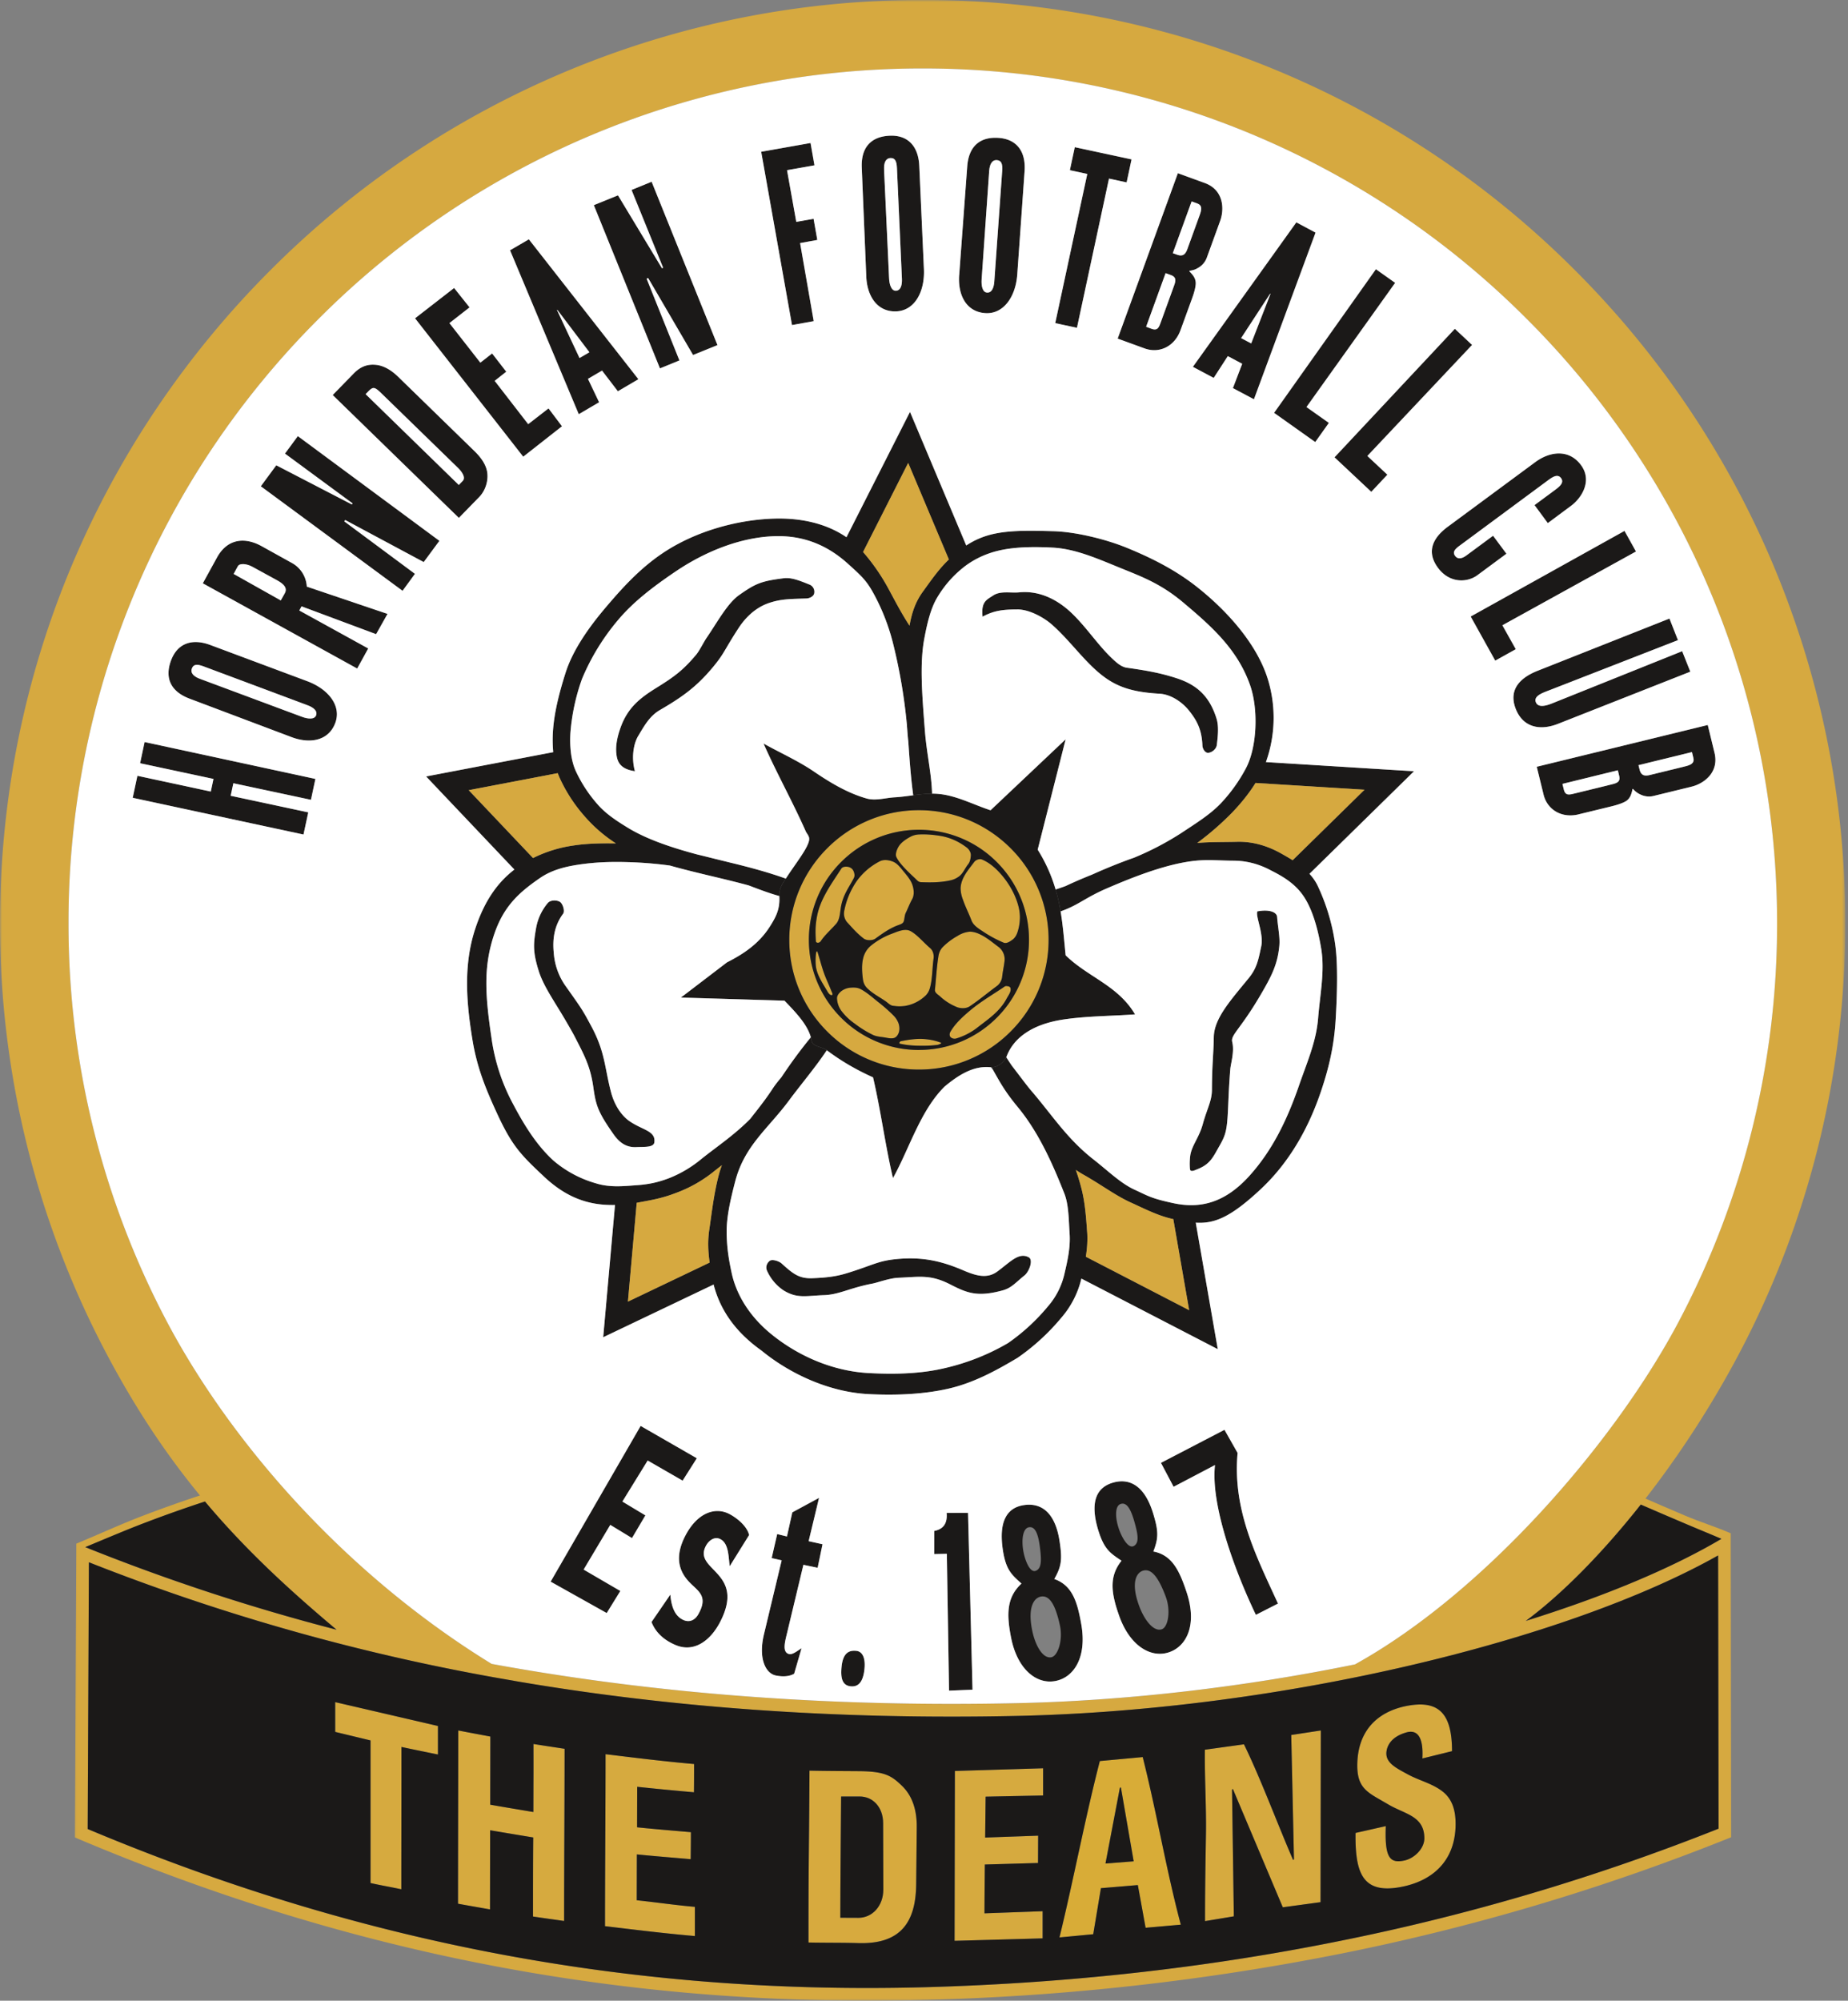 <svg xmlns="http://www.w3.org/2000/svg" width="462" height="500" fill="none"><rect width="100%" height="100%" fill="#808080" stroke="none"/><path fill="#1B1918" fill-rule="evenodd" d="M389.5 180.9c-4.47 1.76-8.72.94-10.56-3.72-1.86-4.72.94-7.75 5.47-9.54l32.95-13.05 2.12 5.4-32.22 12.55c-1.4.55-3.94 1.35-3.3 2.95.6 1.56 2.83.8 4.17.26l32.41-13 2.04 5.12-33.07 13.03ZM373.27 133.9l3.34 4.49-7.27 5.37c-2.52 1.86-6.94 2.08-9.84-1.82-2.93-3.94-1.45-7.43 2.48-10.32l21.82-16.11c3.71-2.75 8.48-3.3 11.45.74 2.96 4.02-.02 8.34-2.42 10.12l-5.88 4.37-3.32-4.5 5.27-3.9c1.48-1.1 2.04-1.93 1.34-2.86-.79-1.04-1.97-.37-3.18.53l-22.11 16.33c-1.21.9-1.9 1.62-1.17 2.61.63.84 1.65.74 2.83-.13l6.66-4.92ZM328.8 110.5l-10.28-7.3 25.45-35.91 4.82 3.41-22.17 31.04 5.6 3.96-3.41 4.8ZM299.87 53.92c.5-1.36.83-2.57-.55-3.07l-1.4-.51-4.71 12.93 1.12.4c1.43.52 2.07-.2 2.49-1.36l3.05-8.39ZM293.3 72c.5-1.4 1.08-2.63-.53-3.22l-1.38-.5-4.86 13.4 1.35.5c1.63.59 1.9-.5 2.4-1.89l3.02-8.29Zm4.03-4.18c.96.96 1.46 1.67 1.58 2.66.13 1.07-.51 3.05-.9 4.12l-2.9 7.96c-1.49 4.08-5.3 5.87-8.97 4.54l-6.73-2.46 15.05-41.33 6.72 2.44c4.68 1.7 4.97 6.4 3.85 9.49l-3.31 9.11a4.86 4.86 0 0 1-2.09 2.55c-.73.44-1.06.6-2.26.8l-.04.12ZM263.8 80.76l8.02-37.28-4.35-.94 1.22-5.75 14.2 3.06-1.24 5.74-4.4-.95-8.01 37.29-5.44-1.17ZM198 81.24l-7.71-43.32 12.34-2.19.98 5.58-6.86 1.22 2.31 12.91 4.33-.76.93 5.28-4.3.79 3.4 19.5-5.42.99ZM144.88 89.47l2.47-1.44-8.01-10.6-.09.05 5.63 11.99Zm9.58 8.31-3.95-5.16-3.52 2.06 2.78 5.85-5.08 2.98-17.18-40.97 4.7-2.74 27.39 34.97-5.14 3.01ZM130.8 114.14l-27.04-34.6 9.77-7.58 3.86 4.85-5.03 3.93 7.72 9.89 2.94-2.3 3.54 4.56-2.89 2.28 8.37 10.83 5.09-3.94 3.36 4.47-9.69 7.6ZM95.38 98.33c-1.57-1.53-2.02-1.8-3.16-.66l-.81.83 23.29 22.7 1-1.02c.84-.87-.34-2.41-1.12-3.16l-19.2-18.69Zm19.34 31.11L83.18 98.72l5.25-5.38c1.9-1.94 3.7-2.33 5.5-2.17 1.8.17 3.7 1.14 5.6 2.98l19.08 18.57c1.9 1.85 2.98 3.63 3.22 5.44a7.65 7.65 0 0 1-2.03 6.07l-5.08 5.21ZM87.97 126.06l.17-.27-16.9-12.44 3.21-4.37 35.4 26.18-3.92 5.3-19.63-10.5-.24.33 17.68 13.11-3.1 4.25-35.44-26.13 3.86-5.24 18.91 9.78ZM63.03 141.6c-1.32-.7-3.11-.92-3.57-.09l-1.05 1.92 11.78 6.62 1-1.77c.92-1.65-.91-2.71-2.23-3.43l-5.93-3.24Zm31 16.88-18.65-6.95-.55 1.03 17.23 9.5-2.77 5.01-38.59-21.3 3.54-6.45c2.56-4.66 6.88-5.22 11.2-2.82l7.59 4.22a7.19 7.19 0 0 1 3.67 5.88l20.17 6.82-2.84 5.06ZM50.93 166.54c-1.72-.64-2.57-.52-2.96.51-.45 1.2.58 2.06 2 2.59l25.5 9.49c1.41.53 3.16.76 3.56-.38.4-1.14-.78-2-2.15-2.5l-25.95-9.7Zm-3.58 8.06c-4.57-1.73-6.27-5.04-4.6-9.54 1.6-4.3 5.26-5.57 9.83-3.87l24.22 9.05c5.35 2 8.6 6.2 7.02 10.44-1.69 4.5-6.38 5.26-10.94 3.54l-25.53-9.62ZM77.73 199.88l-19.4-4.14-.67 3.14 19.4 4.14-1.18 5.54-42.7-9.18 1.17-5.5 18.35 3.94.67-3.15-18.35-3.92 1.13-5.3 42.7 9.21-1.12 5.22ZM319.5 400.75c-5.42-11.8-11.4-23.38-10.1-37.64l-3.28-5.78-15.89 8.25 3.17 5.99 10.35-5.44c-1.1 9.83 4.76 26.05 10.22 37.44l5.54-2.82ZM255.83 387.63c-.5-2.9-.1-5.68 1.36-5.94 1.53-.3 2.35 1.45 2.8 5.08.38 3.03.46 5.22-1.06 5.79-1.53.57-2.74-2.85-3.1-4.94Zm9.16 18.63c.77 3.6-.5 7.57-2.15 7.9-2.17.42-4.01-3-4.75-6.5-1.32-6.2.53-8.43 2.21-8.67 2-.29 3.5 1.76 4.69 7.27Zm-12.2 3.1c1.5 7.54 6.06 11.53 10.82 10.78 4.62-.72 8.22-5.65 6.7-14.27-.98-5.48-2.2-9.66-6.74-11.25 1.75-3.12 2.05-4.76 1.3-9.57-1.14-7.29-4.75-9.65-9.19-8.86-3.77.68-6.12 3.8-4.94 11.33.77 4.94 2.25 6.07 4.62 8.23-3.68 3.43-3.79 7.55-2.58 13.61ZM237.26 422.51l5.87-.24-1.13-44.2-5.34.02c.24 2.83-1 4.1-3.1 4.5l-.01 5.8 3.16-.07.55 34.2ZM210.4 416.48c-.32 3.03.25 4.71 2.21 4.94 1.78.2 3.04-.79 3.45-3.9.43-3.16-.45-4.77-1.93-4.94-1.78-.21-3.37.38-3.73 3.9ZM192.91 389.39l2.5.56-4.43 18.5c-1.45 6.08.44 9.79 3 10.28 1.96.39 3.46.18 4.55-.44l1.86-6.38c-1.06.64-2.28 1.7-3.18 1.44-1.77-.5-.93-3.2-.36-5.58l4-16.7 3.56.73 1.22-5.88-3.47-.76 2.6-10.82-6.68 3.61-1.35 6.03-2.44-.6-1.38 6ZM174.54 403.49c-.74 1.3-2.28 2.36-4.33 1-1.67-1.1-2.39-3.25-2.63-5.98l-4.7 6.85c1.3 3.35 4.15 4.97 6.08 5.77 4.68 1.94 8.7-1.25 11.02-5.68 6.69-12.8-6.96-12.9-3.45-19.22.73-1.3 2.13-2.3 3.53-1.6 2.21 1.1 2.03 4.62 2.38 6.77l4.84-7.78c-.56-2.33-3.17-4.33-4.94-5.26-3.51-1.83-7.96-.37-10.96 5.34-3.25 6.19-1.03 9.8 1.43 12.17 2.05 1.99 4.2 3.3 1.73 7.62ZM137.66 395.27l14.02 7.85 3.4-5.52-9.17-5.34 6.66-11.17 5.42 3.3 3.35-5.68-5.74-3.45 6.32-10.26 8.73 5.03 3.55-5.6-14.05-8.08-22.5 38.92Z" clip-rule="evenodd"/><path fill="#D6AA3F" fill-rule="evenodd" d="M349.93 471.63c-9.3 1.64-11.17-3.56-11.05-13.56l7.57-1.72c-.31 8.04 1.04 9.36 4.65 8.6 2.43-.52 5.01-2.95 4.99-5.58-.05-5.62-4.86-5.95-9.1-8.47-4.81-2.86-7.75-3.7-7.67-9.92.12-8.93 5.58-13.47 12.76-14.73 7.75-1.36 10.92 2.14 10.93 11.38l-7.42 1.83c.31-5.44-1.32-7.27-3.97-6.52-3.9 1.09-4.9 3.43-5.02 4.98-.2 2.64 2.42 3.92 5.39 5.53 2.9 1.57 6.19 2.27 8.75 4.33 2.37 1.9 3.22 4.77 3.16 8.37-.15 9.1-5.97 14.07-13.97 15.48ZM322.8 433.59l7.4-1.13-.06 42.9-9.45 1.3-12.48-29.6c-.09.07-.15.14-.2.21l.45 31.64-7.2 1.19c-.02-7.12.1-14.65.22-21.77.11-7.12-.35-13.93-.27-21.06l9.77-1.36c4.17 8.52 8.54 20.32 12.31 28.93l.2-.21-.68-31.04Z" clip-rule="evenodd"/><path fill="#D8AC37" fill-rule="evenodd" d="m276.37 465.7 7.05-.54-3.19-18.44-.25.03-3.61 18.96Zm10.03 16.07-1.94-10.68-9.23.78-1.93 11.51-8.43.8c3.53-14.47 6.4-29.82 10.08-44.08l10.72-1c3.5 13.8 5.87 28.14 9.53 41.9l-8.8.77Z" clip-rule="evenodd"/><path fill="#D6AA3F" fill-rule="evenodd" d="m246.12 478.15 14.54-.52v6.79l-22.02.61.08-42.45 22.05-.67v6.8l-14.36.29c-.03 2.96-.1 7.25-.12 10.22l13.25-.47-.04 6.83-13.3.38c-.02 3.17-.08 9.03-.08 12.2Z" clip-rule="evenodd"/><path fill="#D7AA3E" fill-rule="evenodd" d="M210.09 479.26c1.1 0 3.42.03 4.55.02 3.38 0 6.2-2.9 6.18-7.08l-.03-16.57c-.01-3.97-2.54-6.7-5.93-6.67h-4.58c-.05 8.79-.2 21.5-.2 30.3Zm-7.97 6.19c0-7.14.01-14.3.08-21.46.07-7.17.14-14.32.17-21.49 4.14.08 8.3.1 12.44.13 6.44.05 8.1 1.18 10.66 3.64 2.52 2.42 3.76 5.9 3.72 10.4l-.14 14.18c-.1 9.06-3.48 15.07-14.44 14.75-4.15-.12-8.32-.06-12.5-.15Z" clip-rule="evenodd"/><path fill="#D6AA3F" fill-rule="evenodd" d="M159.18 474.9c4.91.5 9.6 1.2 14.54 1.64v7.29c-7.98-.7-14.52-1.52-22.48-2.46 0-14.33.14-28.66.14-42.99 7.76.95 14.32 1.77 22.13 2.46 0 2.77 0 4.3-.03 7.06a785.2 785.2 0 0 1-14.18-1.36l-.03 10.12c4.28.45 9.14.84 13.46 1.22 0 2.65-.03 4.1-.06 6.75-4.29-.38-9.17-.76-13.46-1.2l-.03 11.46ZM133.36 435.84c3.07.49 4.68.72 7.78 1.2 0 14.34-.11 28.69-.11 43.03-3.1-.44-4.71-.66-7.78-1.12 0-5.84 0-13.9.05-19.75-3.1-.51-7.67-1.27-10.77-1.8l-.03 19.78c-3.1-.55-4.92-.86-8-1.42 0-14.44.06-28.87.06-43.3 3.07.6 4.92.94 8.02 1.51l-.02 17.04c3.1.54 7.67 1.3 10.77 1.83 0-2.87.01-5.5.03-8.38v-8.62ZM109.49 431.34v7.13c-2.97-.61-6.17-1.25-9.13-1.88 0 12.02-.03 23.54-.03 35.56-3.16-.67-4.58-.87-7.7-1.56v-35.64l-8.83-2.13v-7.44l25.69 5.96Z" clip-rule="evenodd"/><path fill="#1B1918" fill-rule="evenodd" d="M279.67 381.94c-.92-2.8-.93-5.6.48-6.08 1.46-.5 2.53 1.1 3.5 4.62.83 2.95 1.22 5.1-.2 5.88-1.43.8-3.13-2.41-3.78-4.42Zm11.77 17.1c1.29 3.45.61 7.56-.97 8.12-2.09.74-4.41-2.39-5.65-5.73-2.21-5.94-.7-8.42.93-8.9 1.94-.58 3.72 1.23 5.69 6.5Zm-11.62 4.85c2.58 7.23 7.68 10.51 12.27 9.08 4.48-1.39 7.32-6.79 4.55-15.1-1.76-5.27-3.57-9.23-8.3-10.14 1.28-3.34 1.34-5-.1-9.66-2.2-7.04-6.12-8.85-10.38-7.42-3.64 1.22-5.52 4.65-3.25 11.93 1.48 4.77 3.12 5.68 5.77 7.47-3.14 3.92-2.64 8.01-.56 13.84ZM165.49 67.04l.28-.14-7.89-19.44 5.02-2.05 16.47 40.83-6.12 2.47-11.22-19.22-.38.15 8.2 20.43-4.87 2-16.53-40.81 6.05-2.45 10.99 18.23ZM224.24 42.02c-.08-1.83-.52-2.57-1.62-2.52-1.28.05-1.67 1.33-1.6 2.84l1.25 27.19c.07 1.5.54 3.2 1.74 3.13 1.22-.08 1.53-1.5 1.47-2.97l-1.24-27.67Zm-8.8-.14c-.2-4.89 2.17-7.74 6.97-7.96 4.59-.22 7.19 2.65 7.4 7.52l1.16 25.83c.25 5.7-2.34 10.33-6.85 10.54-4.82.22-7.35-3.8-7.55-8.68l-1.14-27.25ZM250.54 42.72c.13-1.83-.22-2.61-1.32-2.7-1.28-.09-1.81 1.14-1.92 2.65l-1.9 27.15c-.1 1.5.17 3.24 1.37 3.3 1.22.07 1.7-1.3 1.8-2.77l1.97-27.63Zm-8.73-1.16c.36-4.87 3.05-7.44 7.85-7.1 4.57.32 6.83 3.46 6.48 8.33l-1.83 25.78c-.4 5.7-3.52 10-8.03 9.69-4.8-.34-6.85-4.63-6.49-9.5l2.02-27.2ZM310.28 84.49l2.51 1.34 4.82-12.38-.08-.04-7.25 11.08Zm-2.06 12.52 2.33-6.08-3.6-1.92-3.53 5.45-5.2-2.77 25.86-36.12 4.8 2.57-15.4 41.66-5.26-2.8ZM342.82 122.92l-9.2-8.63 30.1-32.12 4.3 4.03-26.18 27.75 5 4.68-4.02 4.29ZM373.8 165.11l-6.14-11.02 38.46-21.41 2.88 5.16-33.4 18.44 3.34 5.97-5.14 2.86ZM421.09 191.57c1.41-.34 2.6-.73 2.25-2.16l-.35-1.45-13.37 3.27.29 1.15c.37 1.48 1.32 1.6 2.51 1.32l8.67-2.13Zm-18.67 4.58c1.46-.35 2.8-.56 2.38-2.23l-.34-1.42-13.85 3.4.34 1.4c.41 1.68 1.47 1.3 2.9.95l8.57-2.1Zm5.71 1.03c-.26 1.33-.57 2.15-1.32 2.8-.82.7-2.83 1.27-3.93 1.53l-8.23 2.01c-4.22 1.03-7.83-1.15-8.76-4.94l-1.7-6.95 42.75-10.44 1.69 6.95c1.18 4.83-2.56 7.68-5.75 8.46l-9.42 2.3a4.85 4.85 0 0 1-3.28-.31 5.3 5.3 0 0 1-1.93-1.43l-.12.03Z" clip-rule="evenodd"/><path fill="#D6A940" fill-rule="evenodd" d="M210.31 217.1c.34-.51 1.08-.56 1.7-.46.56.1 1.09.47 1.34.98.26.53.39 1.23.13 1.75-1.1 2.25-2.79 4.22-3.3 7.58-.2 1.35-.26 2.92-1.17 3.94-1.41 1.61-2.79 2.76-3.81 4.3-.4.6-1.2.5-1.23.04-.17-2.67-.12-4.12.27-6.2.82-4.42 3.66-8.19 6.07-11.93ZM219.98 215.23c.99-.5 2.3-.3 3.33.14 1.08.45 1.82 1.48 2.56 2.39.88 1.07 1.85 2.17 2.26 3.5.35 1.1.46 2.45-.1 3.46-.7 1.28-1.08 2.37-1.58 3.37-.33.66-.3 1.48-.52 2.16-.18.57-.86.77-1.42.97-2.06.75-3.85 2.03-5.7 3.37-.7.5-2.2.49-2.88-.03-1.78-1.36-2.87-2.7-4.1-4.02a3.38 3.38 0 0 1-.79-2.84 19.67 19.67 0 0 1 3.13-7.5 16.15 16.15 0 0 1 5.8-4.97ZM229.7 208.54c-.74.04-1.5.24-2.14.6-1.1.61-2.27 1.36-2.91 2.43-.45.74-.9 1.92-.57 2.6.77 1.67 3 3.76 4.74 5.4.47.44.77.87 1.4.9 2.52.1 5 .07 7.37-.46a5.45 5.45 0 0 0 2.1-.94c1.07-.75 1.5-2.03 2.4-3.16.44-.58.56-1.4.61-2.1.06-.75-.41-1.54-1.01-2a14.9 14.9 0 0 0-6.96-2.98 25.56 25.56 0 0 0-5.02-.29ZM243.54 215.43c.42-.55 1.34-.88 1.98-.62 1.69.71 3.16 1.95 4.4 3.3a21.14 21.14 0 0 1 3.72 5.64c.8 1.82 1.4 3.83 1.33 5.82-.05 1.23-.26 2.4-.65 3.53-.22.65-.6 1.3-1.17 1.72-.63.46-1.5 1.06-2.23.77a30.22 30.22 0 0 1-5.3-2.88c-1.08-.7-2.3-1.49-2.76-2.69-.6-1.6-1.53-3.43-2.13-5.2a8.1 8.1 0 0 1-.59-2.82c.1-2.6 1.93-4.6 3.4-6.57ZM239.37 233.9a6.76 6.76 0 0 1 3.04-1.06 6.3 6.3 0 0 1 3.01.87c1.46.76 2.73 1.83 4.05 2.82a3.88 3.88 0 0 1 1.65 3.77c-.15 1.22-.44 2.47-.59 3.82-.1.9-.6 1.77-1.32 2.3-2.33 1.71-4.48 3.53-6.77 5.06-.85.58-2.1.58-3.07.26A13.65 13.65 0 0 1 235 249c-.63-.56-1.36-.89-1.27-1.72.26-2.45.44-5.77.9-8.44.13-.78.48-1.56 1.03-2.13a16.42 16.42 0 0 1 3.7-2.8ZM227.62 232.69c1.63.86 3.25 2.84 4.9 4.24.75.64 1 1.7.87 2.62-.34 2.48-.29 5.19-.92 7.4-.24.8-.63 1.47-1.25 2.02a9.71 9.71 0 0 1-5.02 2.43c-1.51.2-2.3.04-2.95-.04-.68-.07-1.29-.75-1.86-1.13-1.6-1.1-3.26-1.93-4.64-3.3a3.58 3.58 0 0 1-1-2.04c-.24-1.79-.4-3.65.03-5.4a5.82 5.82 0 0 1 2.04-3.24 18.65 18.65 0 0 1 4.92-2.82c1.55-.56 3.43-1.51 4.88-.74ZM212.77 246.83c.8-.07 1.66-.02 2.36.35 1.56.82 2.88 2.01 4.24 3.11a40.82 40.82 0 0 1 4.02 3.53 5.36 5.36 0 0 1 1.26 2c.22.7.28 1.48.06 2.18-.17.57-.58 1.2-1.16 1.39-.86.27-1.8-.04-2.69-.16-.88-.13-1.81-.2-2.62-.59a26.22 26.22 0 0 1-4.56-2.82 14.38 14.38 0 0 1-3.3-3.13 5.64 5.64 0 0 1-1.14-3.27c.03-.76.69-1.43 1.3-1.88a4.35 4.35 0 0 1 2.23-.71ZM250.73 246.85c.27-.19.57-.47.9-.42.39.04.86.1.98.48.27.91-.53 1.85-.98 2.69-1.78 3.37-4.82 5.25-7.6 7.44a16.32 16.32 0 0 1-4.99 2.5c-.46.15-1.09 0-1.42-.36-.28-.3-.26-.87-.06-1.23 1.12-2.03 3.08-3.83 4.94-5.4 2.56-2.16 5.46-3.85 8.23-5.7ZM225.17 260.22c-.2.05-.46.54-.26.59 1.5.38 3.06.46 4.6.52 1.6.05 3.23.01 4.82-.2.35-.04 1.24-.42.9-.55a14.5 14.5 0 0 0-4.72-.94c-1.79-.06-3.59.22-5.34.58ZM204.18 237.75c.18-.05.3.5.39.77.48 1.57.88 3.15 1.44 4.7.53 1.48 1.23 2.9 1.8 4.36.13.35.53 1.04.16 1.1-.48.09-.88-.51-1.13-.94-1.08-1.83-2.34-3.65-2.79-5.72-.31-1.48-.11-4.22.13-4.28Z" clip-rule="evenodd"/><path fill="#D6A940" fill-rule="evenodd" d="M229.73 207.37c-7.6 0-14.48 3.08-19.46 8.06a27.43 27.43 0 0 0-8.05 19.45c0 7.6 3.07 14.48 8.05 19.46a27.43 27.43 0 0 0 19.46 8.06c7.6 0 14.48-3.08 19.46-8.06a27.42 27.42 0 0 0 8.06-19.46c0-7.6-3.08-14.47-8.06-19.45a27.44 27.44 0 0 0-19.46-8.06Zm-22.91 4.6a32.31 32.31 0 0 1 22.91-9.5c8.95 0 17.05 3.63 22.92 9.5a32.3 32.3 0 0 1 9.5 22.91 32.3 32.3 0 0 1-9.5 22.92 32.3 32.3 0 0 1-22.92 9.5 32.3 32.3 0 0 1-22.91-9.5 32.3 32.3 0 0 1-9.5-22.92 32.3 32.3 0 0 1 9.5-22.91Z" clip-rule="evenodd"/><path fill="#1B1918" fill-rule="evenodd" d="M211.83 230.54a3.37 3.37 0 0 1-.78-2.85 19.65 19.65 0 0 1 3.13-7.5 16.14 16.14 0 0 1 5.8-4.96c1-.5 2.32-.3 3.34.13 1.07.46 1.81 1.5 2.56 2.4.88 1.07 1.85 2.17 2.26 3.5.35 1.1.46 2.45-.1 3.46-.7 1.28-1.08 2.37-1.58 3.37-.33.66-.3 1.48-.52 2.16-.18.57-.86.77-1.42.97-2.06.75-3.85 2.03-5.7 3.37-.7.5-2.2.49-2.88-.03-1.78-1.36-2.87-2.7-4.1-4.02Zm-2.81.35c-1.42 1.6-2.8 2.76-3.82 4.3-.4.59-1.2.5-1.23.04-.17-2.67-.11-4.12.28-6.2.82-4.43 3.65-8.2 6.06-11.93.34-.52 1.08-.57 1.7-.47.57.1 1.1.47 1.34.99.26.53.4 1.22.14 1.75-1.11 2.25-2.8 4.22-3.3 7.57-.21 1.36-.26 2.92-1.17 3.95Zm1.53 16.65a4.36 4.36 0 0 1 2.23-.72c.8-.06 1.66-.01 2.36.36 1.55.81 2.88 2 4.24 3.1a40.69 40.69 0 0 1 4.02 3.53 5.34 5.34 0 0 1 1.26 2c.22.7.28 1.49.06 2.18-.18.58-.59 1.2-1.16 1.4-.86.26-1.8-.05-2.69-.17-.89-.13-1.81-.2-2.62-.58a26.29 26.29 0 0 1-4.56-2.82 14.37 14.37 0 0 1-3.3-3.14 5.64 5.64 0 0 1-1.14-3.27c.03-.76.68-1.43 1.3-1.88Zm5.2-2.65c-.23-1.79-.39-3.65.04-5.4a5.81 5.81 0 0 1 2.04-3.24 18.6 18.6 0 0 1 4.91-2.82c1.55-.56 3.44-1.52 4.89-.74 1.63.86 3.25 2.84 4.89 4.24.75.63 1 1.7.87 2.62-.34 2.48-.28 5.19-.92 7.4-.23.8-.62 1.47-1.25 2.02a9.71 9.71 0 0 1-5.01 2.43c-1.52.19-2.3.03-2.95-.04-.68-.07-1.3-.75-1.86-1.14-1.6-1.1-3.26-1.92-4.64-3.3a3.59 3.59 0 0 1-1-2.03Zm13.98 17.5c7.6 0 14.48-3.07 19.46-8.05a27.42 27.42 0 0 0 8.06-19.46c0-7.6-3.08-14.47-8.06-19.45a27.44 27.44 0 0 0-19.46-8.06c-7.6 0-14.47 3.08-19.45 8.06a27.43 27.43 0 0 0-8.06 19.45c0 7.6 3.08 14.48 8.06 19.46a27.43 27.43 0 0 0 19.45 8.06Zm.5-41.93c-.63-.03-.94-.45-1.4-.9-1.75-1.63-3.97-3.72-4.74-5.39-.32-.68.11-1.86.56-2.6.65-1.07 1.82-1.82 2.91-2.43a5.06 5.06 0 0 1 2.16-.6c1.67-.09 3.35.05 5.01.3 2.8.4 5.04 1.52 6.96 2.97.6.46 1.08 1.25 1.02 2-.05.7-.18 1.52-.62 2.1-.9 1.13-1.33 2.41-2.39 3.16-.7.49-1.27.75-2.1.94-2.37.53-4.85.56-7.37.45Zm9.14 13.45a6.76 6.76 0 0 1 3.04-1.07c1.05-.03 2.09.39 3.02.87 1.45.76 2.73 1.83 4.04 2.82a3.88 3.88 0 0 1 1.65 3.77c-.14 1.22-.43 2.47-.58 3.82-.1.9-.6 1.77-1.32 2.3-2.33 1.71-4.48 3.53-6.78 5.06-.85.58-2.1.58-3.07.26a13.63 13.63 0 0 1-4.36-2.74c-.63-.56-1.36-.89-1.27-1.72.26-2.45.44-5.77.89-8.44.13-.78.49-1.56 1.03-2.13a16.46 16.46 0 0 1 3.71-2.8Zm6.25-1.2c-1.08-.7-2.3-1.49-2.75-2.69-.6-1.6-1.54-3.43-2.14-5.2a8.1 8.1 0 0 1-.58-2.82c.1-2.6 1.92-4.6 3.4-6.57.41-.56 1.33-.89 1.97-.62 1.7.71 3.17 1.95 4.4 3.3a21.13 21.13 0 0 1 3.73 5.64c.8 1.82 1.4 3.83 1.32 5.82-.04 1.23-.25 2.4-.64 3.53-.23.65-.61 1.3-1.17 1.71-.63.47-1.5 1.07-2.23.78a30.32 30.32 0 0 1-5.31-2.88Zm-41.43 5.03c.17-.04.3.5.38.78.48 1.57.89 3.15 1.44 4.7.53 1.48 1.23 2.9 1.8 4.36.14.35.53 1.04.16 1.1-.48.08-.88-.51-1.13-.94-1.07-1.83-2.34-3.65-2.78-5.72-.32-1.49-.12-4.22.13-4.28Zm20.73 23.06c-.21-.05.05-.54.26-.58 1.75-.36 3.55-.64 5.34-.58 1.6.06 3.23.36 4.72.94.33.13-.55.5-.9.55-1.6.2-3.22.25-4.83.2a21.7 21.7 0 0 1-4.6-.52Zm25.81-13.96c.28-.19.58-.46.9-.42.4.04.87.1.98.48.27.91-.53 1.85-.97 2.7-1.8 3.36-4.82 5.24-7.6 7.44a16.33 16.33 0 0 1-5 2.49c-.46.15-1.08 0-1.42-.36-.28-.3-.26-.87-.06-1.23 1.12-2.03 3.08-3.83 4.95-5.4 2.55-2.15 5.45-3.85 8.22-5.7Z" clip-rule="evenodd"/><path fill="#1B1918" fill-rule="evenodd" d="M197.32 234.88a32.3 32.3 0 0 1 9.5-22.91 32.31 32.31 0 0 1 22.91-9.5c8.95 0 17.05 3.63 22.92 9.5a32.3 32.3 0 0 1 9.5 22.91 32.3 32.3 0 0 1-9.5 22.92 32.3 32.3 0 0 1-22.92 9.5 32.3 32.3 0 0 1-22.92-9.5 32.3 32.3 0 0 1-9.49-22.92Zm26.3-35.62c-2.3.13-4.7.91-6.92.3-4.73-1.33-9.16-3.98-13.26-6.77-4.02-2.73-8.69-4.8-12.56-7 3.23 7.32 7.38 14.77 10.61 22.08.69 1.16 1.24 1.48.34 3.41-.89 1.95-3.19 4.96-4.77 7.37-1.07 1.63-2.37 3.26-2.24 5.21.23 3.33-.86 5.31-2.32 7.64-2.77 4.39-6.74 6.97-10.75 9l-11.52 8.8 25.89.78c3.04 3.14 6.2 6.43 6.78 10.01.25 1.54 2.57 1.43 3.8 2.37 3.79 2.92 7.74 5 11.56 6.78 1.9 8.02 3.09 17.15 4.98 25.18 4.06-7.25 6.82-16.83 12.89-22.85 3.57-3 7.34-5.3 11.52-4.86 1.6.17 3.44-1.21 4-2.72 1.65-4.31 5.99-7.95 14.12-9.19 5.95-.9 12-.86 18-1.3-4.28-7.24-11.77-9.28-17.35-14.75-.52-5.05-.86-10.28-2.16-15.18a39.64 39.64 0 0 0-4.83-11.23l6.99-27.58-18.78 17.74c-4.1-1.34-8.02-3.44-12.3-4.02-3.88-.52-7.8.56-11.72.78Z" clip-rule="evenodd"/><path fill="#1B1918" fill-rule="evenodd" d="M174.38 213.56c-6.69-1.79-12.79-3.88-17.38-6.67-2.66-1.63-5.5-3.44-7.66-5.93a34.3 34.3 0 0 1-5.43-8.35c-1.16-2.61-1.52-5.93-1.3-9.58a52.01 52.01 0 0 1 2.9-13.38 56.33 56.33 0 0 1 9.1-14.82c3.84-4.54 8.86-8.34 14.28-12 7.56-5.1 16.4-8.6 24.84-8.84 7.48-.2 13.36 2.49 18.23 6.88 3.66 3.3 4.74 4.34 6.56 7.69a52.61 52.61 0 0 1 4.82 12.56c1.63 6.55 2.73 13.2 3.38 19.98l.14 1.96.2 2.17.03.28c.3 4.37.6 8.77 1.21 13.23 1.58-.2 3.15-.39 4.72-.4-.16-5.17-1.35-10.02-1.79-15.63-.67-8.7-1.36-16.76-.15-23.14.64-3.38 1.5-7.4 3.21-10.22 1.8-2.99 3.75-5.21 6.27-7.3a22.24 22.24 0 0 1 8.69-4.34c4.1-1.05 9.08-1.1 13.85-.86 5.57.28 10.9 2.6 16.54 4.9 5.49 2.25 10.4 3.96 16.16 8.82 6.97 5.86 13.57 11.66 16.72 20.66 2.15 6.14 1.72 15.58-1.04 20.77a40.01 40.01 0 0 1-6.27 8.75c-2.67 2.8-6.08 4.91-10.06 7.54a73.55 73.55 0 0 1-11.65 6.06c-2.87 1-5.78 2.17-8.71 3.44l-1.8.8a114.54 114.54 0 0 0-6.57 2.83c-.77.29-1.6.58-2.52.87a46.14 46.14 0 0 1 1.25 5.49c4.42-1.55 6.04-3.36 11.46-5.71 8-3.48 15.84-6.33 22.4-6.97 3.1-.3 6.09-.01 9.55 0 3.48 0 6.37 1.01 9.1 2.4 2.56 1.29 5.78 3.02 8.02 6.15 2.46 3.45 3.84 8.71 4.62 13.43.93 5.62-.28 11.32-.77 17.39-.48 5.9-2.7 10.81-4.84 17-2.97 8.55-6.65 16.07-12.3 22.34-6.24 6.93-12.38 8.17-18.57 6.98-6.1-1.28-6.72-1.9-10.2-3.48-3.5-1.61-6.55-4.66-10.22-7.53-6.8-5.3-10.4-11.22-15.87-17.53-1.43-1.76-2.93-3.8-4.55-5.9-.46-.67-.92-1.37-1.42-2.14-.64 1.39-2.3 2.6-3.8 2.52l.38.47c1.9 3.34 3 5.47 6.35 9.53 5.57 6.73 9.14 15.37 11.58 21.5 1.15 2.9 1.1 6.76 1.33 10.05.25 3.48-.55 6.88-1.25 9.89a18.71 18.71 0 0 1-4.17 8.3 50.08 50.08 0 0 1-9.95 9.16c-4.8 2.85-10.26 5-16.2 6.36-5.78 1.32-12.03 1.5-18.56 1.16-9.1-.47-17.66-4.29-24.24-9.57-5.66-4.53-9.04-10.14-10.18-15.73a46.8 46.8 0 0 1-1.19-9.89c-.03-3.86.98-8.28 2.16-12.79 2.35-8.95 8.28-13.16 13.49-20.22 2.79-3.77 6.63-8.3 9.38-12.49-1.23-.94-3.54-.83-3.8-2.36a8.42 8.42 0 0 0-.18-.87c-2.6 3.1-5.02 6.51-7.38 10-.85 1-1.64 2-2.28 3-1.7 2.61-3.62 5-5.5 7.38-4 4.07-8.48 7.04-12.13 9.96a29.7 29.7 0 0 1-8.02 4.81 26.51 26.51 0 0 1-8.59 1.84c-2.85.2-6.34.6-9.84-.5a28.34 28.34 0 0 1-10.6-5.67c-4.13-3.76-7.23-8.7-10.07-14.09a48.76 48.76 0 0 1-5.44-16.61c-1.58-10.69-2.03-17.67.63-25.68 2.35-7.1 6.17-10.58 11.52-14.25 2.69-1.85 5.8-2.76 9.58-3.33 3.82-.57 7.52-.77 12.18-.64 3.57.1 7.14.38 10.7.86 3.38.96 6.95 1.82 10.56 2.68 3.06.73 6.14 1.47 9.16 2.3 2.54.96 5.15 1.96 7.64 2.64l-.01-.07c-.1-1.58.73-2.96 1.62-4.3a134.33 134.33 0 0 0-13.76-3.96h-.02l-.2-.05-.03-.01-.23-.05-.05-.02-.77-.19c-2.2-.53-4.55-1.14-7-1.72Zm-45.79 3.75-18.69-19.7-3.38-3.56 4.83-.93 26.95-5.15a32.65 32.65 0 0 1-.07-5.22c.3-4.64 1.58-9.66 3.16-14.63 1.91-6 6.23-11.82 9.87-16.13 4.1-4.85 8.55-9.8 14.3-13.68 8.21-5.55 18.78-8.44 28.05-8.7 6.72-.2 13.04 1.24 18 4.65l13.26-26.15 2.62-5.17 2.25 5.33 11.82 28.05a20.1 20.1 0 0 1 6.44-2.79c4.52-1.1 10.08-.91 15.3-.77 5.63.14 13.16 2 18.38 4.14 5.87 2.4 11.88 5.34 17.34 9.61 7.8 6.12 15.37 14.6 18.01 23.48a32.85 32.85 0 0 1-.55 20.46l31 1.92 6.02.37-4.3 4.22-21.84 21.42c.78.85 1.47 1.8 2 2.86a50.99 50.99 0 0 1 4.37 14.36c.83 5.4.5 13.58.18 19.13-.36 6.33-1.6 12.03-3.87 18.59-3.23 9.37-8.14 17.6-14.92 23.93-7.54 7.03-11.53 8.6-16.18 8.31l4.57 26.3.93 5.32-4.8-2.49-29.3-15.15a23.02 23.02 0 0 1-5.02 9.8 54.64 54.64 0 0 1-10.92 9.99l-.11.07c-5.2 3.08-10.84 6.2-17.23 7.65-6.18 1.41-13.04 1.7-19.96 1.35-9.9-.5-19.74-5.14-26.71-10.85-6.3-4.48-10.29-9.9-12-16.53l-23.35 11.15-4.25 2.02.42-4.69 2.53-28.36c-1.93.04-3.8-.1-5.45-.42-4.64-.9-8.54-3.15-12.34-6.71-5.74-5.38-7.97-7.65-11.7-15.77-2.66-5.76-4.93-11.15-6.08-18-1.71-10.25-2.26-19.42.67-28.22 2.12-6.38 5.17-11.2 9.75-14.71Zm10.85-24.09-22.26 4.26 16.08 16.96a33.01 33.01 0 0 1 10.27-3.16c3.2-.48 6.68-.56 10.43-.51a36.67 36.67 0 0 1-7.94-6.92 38.74 38.74 0 0 1-6.11-9.45c-.17-.39-.33-.77-.47-1.18Zm97.77-53.4-10.17-24.13-11.28 22.26a50.7 50.7 0 0 1 6.47 9.39c1.53 2.82 3.1 5.88 5.15 9.02.63-3.59 1.63-6.16 3.33-8.5 2.16-2.98 4.08-5.75 6.5-8.04Zm85.95 75.16 17.97-17.62-27.25-1.69c-1.59 2.56-3.55 5-5.86 7.42a72.32 72.32 0 0 1-8.71 7.57c3.32-.28 6.55-.2 10.02-.29 4.04-.1 7.73 1.13 10.83 2.85.94.53 1.96 1.1 3 1.76Zm-163.98 85.6-2.2 24.7 20.42-9.75c-.35-2.6-.53-5.24-.08-8.23.6-4.05 1.1-8.74 2.34-13.52.23-.9.5-1.75.81-2.58-.79.6-1.56 1.2-2.3 1.8a33.47 33.47 0 0 1-9.23 5.15c-3.62 1.39-6.31 1.8-9.76 2.44Zm112.28 13.49 25.83 13.36-3.96-22.77c-3.56-.72-7-2.48-10.77-4.2-3.72-1.7-7.33-4.44-11.7-6.9-.66-.37-1.29-.76-1.9-1.18.56 1.6 1.03 3.16 1.4 4.63.9 3.51 1.17 7.26 1.43 10.96.14 2.06-.02 4.11-.33 6.1Z" clip-rule="evenodd"/><path fill="#1B1918" fill-rule="evenodd" d="M245.65 154.12c-.4-3.75 1-4.22 2.65-5.3 1.83-1.22 4.36-.57 6.54-.78 5.22-.51 9.74 1.97 13.14 5.24 3.73 3.59 6.55 8 10.1 11.33.97.9 2.22 2.07 3.62 2.26 4.93.7 8.36 1.3 12.37 2.6 4.97 1.6 8.3 4.35 10.1 10.22.57 1.88.3 4.36.03 6.5-.13 1.02-1.16 1.84-2.09 1.95-.82.09-1.46-.98-1.5-1.81-.16-4.02-1.4-6.33-3.43-8.84-1.66-2.04-4.46-3.95-7.22-4.11-6.05-.36-10.1-1.38-13.94-4.23-4.76-3.52-8.37-8.98-13.15-13.15-1.76-1.53-5.38-3.69-8.53-3.69-3.75 0-5.9.32-8.7 1.81ZM158.73 192.74c-3.74-.53-4.43-2.4-4.64-4.37-.24-2.18.3-4.45 1.08-6.62 1.79-4.93 4.84-7.3 8.84-9.8 4.4-2.73 6.72-4.37 10.04-8.35.85-1.01 1.83-3.07 2.64-4.25 2.56-3.72 5.15-8.56 8.08-10.63 4.17-2.94 5.6-3.51 11.23-4.22 1.95-.25 4.3.77 6.32 1.57a1.94 1.94 0 0 1 1.25 2.15c-.11.82-1.18 1.33-2 1.35-4 .13-6.37.1-9.42 1.16-3.55 1.23-6 3.92-7.51 6.24-3.67 5.63-3.49 6.28-6.56 9.95-4.04 4.8-7.62 7.34-13.11 10.53-2.5 1.46-3.82 3.78-5.42 6.48-1.31 2.22-1.68 5.76-.82 8.8ZM163.6 285.43c-.16 1.39-2.53 1.16-4.5 1.25-2.72.14-4.43-1.37-5.75-3.26-3.9-5.57-4.39-7.16-5.04-11.8-.72-5.12-2.25-7.92-4.55-12.4-.6-1.19-2.05-3.67-2.8-4.93-2.51-4.24-5.13-7.96-6.27-11.58-1.53-4.87-1.36-6.9-.64-10.93a13.34 13.34 0 0 1 2.92-6.15c.7-.74 2.16-.73 2.98-.27.72.4 1.33 2.32.83 2.98-2.22 3-2.69 6.39-2.35 9.73a16.3 16.3 0 0 0 3.13 8.57c3.88 5.48 4.05 5.68 6.3 9.9 3.45 6.43 3.28 10.28 4.9 16.42.8 3.06 2.5 5.76 4.58 7.21 3.26 2.26 6.58 2.41 6.25 5.26ZM257.18 314.2c1.23.67.08 3.64-1.05 4.54-2.13 1.69-3.2 3.12-5.43 3.73-6.41 1.76-9 .63-13.18-1.5-4.95-2.54-7.68-1.86-12.85-1.65-2.35.09-5.18 1.2-6.6 1.47-5.66 1.08-8.28 2.75-12.07 2.88-4.47.14-6.72.93-10.18-1.24a11.63 11.63 0 0 1-4.06-4.85c-.42-.92-.07-1.9.65-2.47.65-.52 2.4.08 3 .64 2.88 2.63 4.4 3.8 7.66 3.68 4-.15 6.28-.5 8.92-1.33 6.28-1.96 7.47-2.98 12.02-3.43 6.19-.62 10.99.33 16.57 2.7 2.92 1.25 5.97 2.4 8.67.45 3.21-2.32 5.4-4.97 7.93-3.62ZM314.34 227.78c2.92-.58 4.85.15 4.94 1.37.2 2.7.77 5.05.55 7.28-.46 4.66-1.94 7.54-4.76 12.34-4.93 8.41-7.44 9.9-7.02 11.6.61 2.48-.37 5.42-.48 6.87-.47 5.93-.42 8.1-.67 11.88-.3 4.63-.95 5.31-2.95 8.88-1.17 2.1-2.23 3.26-4.56 4.19-.7.27-1.8.88-1.9-.05-.13-1.35-.02-3.1.18-3.9.56-2.32 2.15-4.13 3.02-7.28 1.06-3.85 2.28-5.81 2.3-8.58.02-6.58.39-8.7.46-13.17.07-4.67 4.12-9.12 8.73-14.76 2-2.45 2.41-4.5 3.12-7.88.68-3.28-1.43-7.45-.96-8.8Z" clip-rule="evenodd"/><path fill="#D6A940" fill-rule="evenodd" d="M153.96 210.76a36.68 36.68 0 0 1-7.94-6.91 38.72 38.72 0 0 1-6.11-9.46 16.8 16.8 0 0 1-.47-1.17l-22.26 4.25 16.08 16.96a33.04 33.04 0 0 1 10.28-3.16c3.2-.48 6.67-.56 10.42-.5ZM178.17 293a33.44 33.44 0 0 1-9.23 5.15c-3.61 1.39-6.3 1.79-9.76 2.44l-2.2 24.7 20.43-9.76c-.36-2.6-.53-5.24-.09-8.23.61-4.05 1.1-8.75 2.34-13.53.23-.89.5-1.75.82-2.57-.8.6-1.56 1.2-2.31 1.8ZM271.8 307.97c.14 2.06-.03 4.11-.34 6.1l25.83 13.36-3.97-22.76c-3.55-.73-6.99-2.49-10.75-4.21-3.73-1.7-7.34-4.44-11.71-6.9-.65-.37-1.28-.76-1.9-1.18a60.7 60.7 0 0 1 1.4 4.63c.91 3.51 1.17 7.26 1.43 10.96ZM309.33 210.37c4.05-.1 7.73 1.13 10.83 2.85.94.53 1.97 1.1 3 1.76l17.97-17.62-27.25-1.69c-1.58 2.56-3.55 5-5.86 7.42a72.4 72.4 0 0 1-8.7 7.57c3.32-.28 6.55-.2 10.01-.29ZM230.72 147.86c2.15-2.98 4.07-5.75 6.5-8.04l-10.17-24.13-11.28 22.26a50.83 50.83 0 0 1 6.46 9.39c1.53 2.83 3.1 5.89 5.15 9.02.63-3.58 1.63-6.15 3.34-8.5Z" clip-rule="evenodd"/><path fill="#fff" fill-rule="evenodd" d="M223.34 161.12a52.53 52.53 0 0 0-4.82-12.56c-1.81-3.35-2.9-4.4-6.56-7.69-4.87-4.39-10.74-7.09-18.22-6.87-8.44.24-17.3 3.72-24.85 8.83-5.41 3.66-10.44 7.46-14.27 12a56.34 56.34 0 0 0-9.11 14.82 52.07 52.07 0 0 0-2.9 13.38c-.22 3.66.15 6.97 1.3 9.58a34.34 34.34 0 0 0 5.44 8.35c2.16 2.5 5 4.3 7.66 5.93 4.59 2.8 10.69 4.89 17.38 6.67 2.44.58 4.79 1.19 6.99 1.72l.78.2h.05l.22.06.04.01.19.05h.02c4.7 1.15 9.4 2.39 13.77 3.97l.6-.92c1.6-2.4 3.89-5.42 4.78-7.36.9-1.94.35-2.25-.34-3.41-3.23-7.32-7.38-14.76-10.61-22.07 3.87 2.19 8.54 4.25 12.56 6.98 4.1 2.8 8.53 5.45 13.26 6.77 2.22.62 4.62-.16 6.92-.3 1.56-.08 3.13-.31 4.69-.51-.61-4.47-.92-8.87-1.22-13.24l-.02-.28c-.08-.7-.15-1.43-.2-2.17l-.15-1.96a135.68 135.68 0 0 0-3.38-19.98Zm-63.8 22.81c-1.3 2.22-1.67 5.76-.81 8.8-3.74-.53-4.43-2.4-4.64-4.36-.24-2.18.3-4.46 1.08-6.62 1.79-4.93 4.84-7.31 8.84-9.8 4.4-2.73 6.71-4.37 10.04-8.35.85-1.02 1.83-3.08 2.63-4.25 2.56-3.72 5.15-8.56 8.09-10.63 4.17-2.95 5.59-3.51 11.23-4.22 1.95-.25 4.3.77 6.32 1.57a1.94 1.94 0 0 1 1.25 2.14c-.11.83-1.18 1.34-2.01 1.36-4 .13-6.36.1-9.41 1.16-3.55 1.23-6 3.92-7.51 6.24-3.67 5.62-3.49 6.28-6.56 9.94-4.04 4.82-7.63 7.35-13.11 10.54-2.5 1.45-3.82 3.78-5.42 6.48ZM231.08 159.57c-1.21 6.38-.53 14.44.15 23.14.44 5.61 1.63 10.46 1.79 15.63.77 0 1.55.04 2.32.15 4.27.57 8.2 2.67 12.3 4l18.77-17.73-6.99 27.58a39.33 39.33 0 0 1 4.48 9.95c.93-.3 1.75-.58 2.52-.87 2.02-.95 3.94-1.79 6.56-2.84l1.8-.8c2.94-1.26 5.85-2.43 8.72-3.43a73.64 73.64 0 0 0 11.65-6.06c3.98-2.63 7.39-4.74 10.06-7.54a40.06 40.06 0 0 0 6.27-8.75c2.76-5.19 3.19-14.63 1.04-20.77-3.15-9-9.75-14.8-16.72-20.66-5.77-4.86-10.67-6.56-16.16-8.81-5.64-2.31-10.97-4.63-16.54-4.91-4.77-.25-9.75-.19-13.85.86-3.56.9-6.5 2.52-8.7 4.34a27.45 27.45 0 0 0-6.26 7.3c-1.7 2.82-2.57 6.84-3.21 10.22Zm23.25-7.26c-3.75 0-5.9.31-8.69 1.8-.4-3.75 1-4.21 2.66-5.3 1.83-1.22 4.35-.56 6.53-.78 5.22-.5 9.75 1.98 13.15 5.25 3.72 3.58 6.55 8 10.1 11.32.96.91 2.2 2.07 3.62 2.27 4.92.69 8.36 1.3 12.36 2.59 4.97 1.6 8.31 4.36 10.1 10.22.57 1.89.31 4.36.04 6.51-.14 1-1.17 1.84-2.1 1.94-.82.1-1.46-.98-1.5-1.81-.15-4.02-1.4-6.32-3.43-8.83-1.65-2.05-4.45-3.95-7.22-4.12-6.04-.35-10.1-1.37-13.94-4.22-4.76-3.52-8.37-8.98-13.15-13.16-1.76-1.53-5.38-3.69-8.53-3.69ZM276.6 222.06c-5.4 2.35-7.03 4.16-11.45 5.7.61 3.63.89 7.36 1.26 10.98 5.59 5.47 13.07 7.51 17.35 14.76-6 .44-12.05.4-18 1.3-8.13 1.24-12.46 4.87-14.1 9.2a2.8 2.8 0 0 1-.1.2c.5.77.96 1.48 1.42 2.15 1.62 2.09 3.12 4.13 4.55 5.9 5.47 6.3 9.08 12.22 15.87 17.53 3.67 2.87 6.72 5.91 10.23 7.53 3.47 1.58 4.1 2.2 10.18 3.47 6.2 1.2 12.34-.04 18.58-6.97 5.65-6.27 9.33-13.8 12.3-22.35 2.13-6.18 4.36-11.08 4.84-17 .49-6.06 1.7-11.77.77-17.39-.78-4.72-2.16-9.98-4.63-13.42-2.23-3.14-5.45-4.87-8-6.16a19.7 19.7 0 0 0-9.12-2.4c-3.45 0-6.43-.3-9.54 0-6.56.64-14.4 3.5-22.4 6.97Zm38.7 14.5c.68-3.28-1.44-7.44-.97-8.8 2.93-.56 4.86.16 4.95 1.38.2 2.7.76 5.05.55 7.28-.46 4.67-1.95 7.55-4.76 12.34-4.93 8.41-7.45 9.9-7.02 11.6.6 2.48-.37 5.42-.48 6.87-.47 5.94-.43 8.1-.67 11.89-.3 4.62-.95 5.3-2.95 8.87-1.18 2.1-2.23 3.26-4.56 4.19-.7.27-1.81.88-1.9-.04-.13-1.36-.02-3.1.18-3.91.55-2.31 2.15-4.13 3.02-7.27 1.06-3.86 2.28-5.82 2.29-8.59.03-6.58.4-8.7.47-13.17.07-4.66 4.11-9.11 8.73-14.76 2-2.45 2.41-4.49 3.11-7.88ZM223.24 294.42c-1.9-8.03-3.09-17.15-4.98-25.18a59.32 59.32 0 0 1-11.56-6.77c-2.76 4.18-6.6 8.7-9.4 12.49-5.2 7.05-11.13 11.26-13.48 20.21-1.18 4.51-2.2 8.93-2.16 12.8.04 3.96.54 6.68 1.2 9.88 1.13 5.59 4.51 11.2 10.17 15.73 6.58 5.29 15.14 9.1 24.25 9.57 6.52.34 12.77.16 18.55-1.16a56.31 56.31 0 0 0 16.2-6.36 50.11 50.11 0 0 0 9.95-9.15 18.7 18.7 0 0 0 4.17-8.3c.7-3.02 1.5-6.42 1.25-9.9-.23-3.3-.18-7.15-1.33-10.05-2.44-6.13-6.01-14.77-11.58-21.5-3.35-4.06-4.45-6.2-6.34-9.53l-.4-.47-.1-.01c-4.19-.45-7.95 1.86-11.53 4.85-6.06 6.02-8.83 15.6-12.88 22.85Zm26.01 23.4c3.21-2.31 5.4-4.97 7.93-3.61 1.23.66.08 3.63-1.05 4.53-2.13 1.69-3.2 3.12-5.43 3.73-6.41 1.77-9 .64-13.18-1.5-4.96-2.53-7.68-1.85-12.85-1.65-2.35.1-5.18 1.2-6.6 1.47-5.66 1.08-8.28 2.75-12.07 2.88-4.47.15-6.72.94-10.18-1.23a11.63 11.63 0 0 1-4.06-4.86c-.42-.92-.07-1.89.65-2.47.65-.52 2.4.09 3 .65 2.88 2.62 4.4 3.8 7.66 3.68 4-.15 6.28-.51 8.92-1.34 6.28-1.95 7.47-2.97 12.02-3.43 6.19-.62 10.99.33 16.57 2.7 2.92 1.25 5.97 2.4 8.67.45ZM193.05 272.23c.65-1 1.43-2 2.29-3a121.7 121.7 0 0 1 7.37-10c-.9-3.25-3.8-6.26-6.59-9.15l-25.9-.78 11.53-8.8c4.01-2.03 7.98-4.6 10.75-9 1.45-2.3 2.54-4.27 2.33-7.57-2.49-.68-5.1-1.68-7.64-2.65-3.01-.82-6.1-1.56-9.16-2.29-3.6-.86-7.17-1.72-10.55-2.68a99 99 0 0 0-10.7-.86c-4.67-.13-8.36.07-12.19.64-3.77.57-6.88 1.48-9.58 3.33-5.35 3.67-9.16 7.15-11.52 14.25-2.66 8.01-2.2 15-.62 25.68a48.78 48.78 0 0 0 5.43 16.61c2.84 5.39 5.95 10.33 10.07 14.09a28.33 28.33 0 0 0 10.6 5.67c3.5 1.1 7 .7 9.85.5 3.08-.22 5.33-.59 8.59-1.84a29.74 29.74 0 0 0 8.02-4.81c3.65-2.92 8.12-5.89 12.13-9.95 1.87-2.4 3.79-4.78 5.5-7.4Zm-35.7 7.94c3.25 2.26 6.58 2.41 6.25 5.26-.16 1.39-2.53 1.16-4.5 1.25-2.72.14-4.43-1.37-5.75-3.26-3.89-5.56-4.38-7.16-5.03-11.8-.72-5.12-2.26-7.92-4.56-12.4-.6-1.19-2.05-3.67-2.79-4.92-2.52-4.25-5.13-7.97-6.27-11.59-1.54-4.86-1.37-6.9-.65-10.93a13.34 13.34 0 0 1 2.93-6.15c.7-.74 2.16-.73 2.97-.27.73.41 1.33 2.32.83 2.99-2.22 2.98-2.68 6.38-2.34 9.73a16.3 16.3 0 0 0 3.12 8.56c3.88 5.48 4.05 5.68 6.31 9.9 3.44 6.43 3.28 10.28 4.89 16.42.8 3.06 2.5 5.76 4.59 7.21Z" clip-rule="evenodd"/><mask id="a" width="416" height="128" x="18" y="372" maskUnits="userSpaceOnUse" style="mask-type:luminance"><path fill="#fff" d="M18.13 372.87h415.15V500H18.13V372.87Z"/></mask><g mask="url(#a)"><path fill="#D6A940" fill-rule="evenodd" d="M52.78 374.75a324.92 324.92 0 0 0-16.2 5.68c-4.9 1.85-10.3 4.16-15.27 6.22 33.4 13.42 69.17 23.65 107.78 30.28 38.67 6.65 80.17 9.69 124.94 8.73 33.18-.72 67.25-5.44 97.62-12.52 32.26-7.52 60.3-17.69 78.64-28.53l2.4-1.42v2.78l.12 72.1v1.07l-1 .4a550.72 550.72 0 0 1-96.48 28.68 610.4 610.4 0 0 1-103.52 11.56c-40.33 1.13-77.74-2.32-112.87-9.35-35.12-7.03-67.99-17.64-99.23-30.82l-.97-.42v-1.05l.33-70.05v-2.33h.04c5.41-2.23 11.44-5 16.83-7.04 5.4-2.05 10.83-3.97 16.3-5.71l.54 1.74Zm75.78 45.32a530.75 530.75 0 0 1-106.34-29.64l-.3 66.67c30.73 12.9 63.07 23.3 97.64 30.21 34.93 7 72.11 10.43 112.16 9.3 35.4-.99 69.74-4.8 102.99-11.5A547.88 547.88 0 0 0 429.64 457l-.12-68.28c-18.6 10.5-45.95 20.25-77.15 27.53-30.55 7.12-64.84 11.86-98.28 12.58-45 .97-86.7-2.08-125.53-8.75Z" clip-rule="evenodd"/></g><path fill="#D6A940" fill-rule="evenodd" d="M410.15 373.98c3.69 1.62 7.43 3.21 11.17 4.81 3.7 1.58 7.6 2.75 11.36 4.4l-.87 2c-3.7-1.6-7.47-3.12-11.2-4.71-3.72-1.59-7.42-3.17-11.2-4.82l.74-1.68Z" clip-rule="evenodd"/><path fill="#1B1918" fill-rule="evenodd" d="M128.57 420.06a530.83 530.83 0 0 1-106.34-29.63l-.3 66.66c30.72 12.9 63.06 23.3 97.64 30.22 34.93 7 72.1 10.42 112.16 9.3 35.4-1 69.73-4.8 102.98-11.5A547.92 547.92 0 0 0 429.64 457l-.11-68.28c-18.6 10.49-45.95 20.25-77.16 27.52-30.55 7.12-64.84 11.87-98.28 12.59-45 .97-86.69-2.09-125.52-8.76ZM83.8 432.82v-7.44l25.69 5.96v7.13c-2.97-.61-6.17-1.25-9.13-1.89 0 12.03-.03 23.55-.03 35.57-3.16-.67-4.58-.87-7.7-1.56v-35.64l-8.83-2.13Zm49.56 3.02c3.08.49 4.68.72 7.79 1.2 0 14.34-.12 28.69-.12 43.03-3.1-.44-4.7-.65-7.78-1.11 0-5.85 0-13.92.06-19.76-3.1-.51-7.67-1.27-10.78-1.8l-.03 19.78c-3.1-.55-4.92-.86-8-1.42 0-14.44.06-28.87.06-43.3 3.08.6 4.93.94 8.03 1.52 0 5.76-.03 11.27-.03 17.03 3.1.55 7.68 1.31 10.78 1.83l.02-8.38c.02-2.87 0-5.74 0-8.62Zm131.51 48.33c3.53-14.46 6.4-29.8 10.09-44.07l10.72-.99c3.49 13.8 5.86 28.13 9.52 41.88l-8.8.78-1.94-10.67-9.23.77-1.92 11.51-8.44.8Zm36.62-25.84c.11-7.12-.36-13.93-.27-21.06l9.77-1.35c4.17 8.5 8.54 20.31 12.3 28.93l.2-.22-.68-31.04 7.4-1.13-.07 42.91-9.44 1.28-12.49-29.58c-.08.06-.14.13-.2.2l.45 31.64-7.2 1.2c-.02-7.13.11-14.66.23-21.78Zm45.5-7.43c-4.81-2.86-7.75-3.7-7.67-9.91.12-8.94 5.58-13.48 12.76-14.74 7.75-1.36 10.92 2.14 10.93 11.38l-7.42 1.83c.31-5.44-1.31-7.26-3.96-6.52-3.9 1.09-4.9 3.43-5.03 4.98-.2 2.65 2.42 3.92 5.39 5.53 2.9 1.57 6.19 2.28 8.75 4.33 2.37 1.9 3.22 4.77 3.16 8.37-.15 9.1-5.97 14.07-13.97 15.48-9.3 1.64-11.17-3.56-11.05-13.56l7.57-1.71c-.31 8.04 1.04 9.35 4.65 8.6 2.44-.52 5.01-2.95 4.99-5.59-.05-5.61-4.86-5.94-9.1-8.47Zm-195.74 30.47c0-14.33.14-28.66.14-42.98 7.75.94 14.31 1.76 22.13 2.46 0 2.76 0 4.3-.03 7.06a785.2 785.2 0 0 1-14.19-1.37l-.03 10.12c4.29.45 9.15.84 13.46 1.22 0 2.65-.03 4.1-.05 6.75-4.3-.38-9.18-.76-13.46-1.2l-.03 11.46c4.9.52 9.6 1.22 14.53 1.65v7.3c-7.98-.7-14.52-1.53-22.47-2.47Zm50.87 4.08c0-7.14.01-14.3.08-21.46s.14-14.32.17-21.49c4.15.09 8.3.1 12.44.13 6.45.05 8.1 1.18 10.66 3.64 2.52 2.42 3.77 5.9 3.72 10.4l-.14 14.19c-.09 9.06-3.48 15.07-14.44 14.74-4.14-.12-8.32-.06-12.49-.15Zm36.52-.42.08-42.45 22.06-.67v6.8l-14.37.29-.12 10.22 13.25-.47-.03 6.83-13.3.38c-.03 3.17-.09 9.03-.09 12.2l14.54-.53v6.79l-22.02.61Z" clip-rule="evenodd"/><path fill="#1B1918" fill-rule="evenodd" d="M210.28 448.95c-.06 8.8-.2 21.51-.2 30.31 1.1.01 3.43.03 4.55.02 3.39 0 6.2-2.9 6.2-7.08l-.05-16.57c0-3.97-2.53-6.69-5.92-6.67h-4.58ZM279.98 446.75l-3.61 18.96 7.05-.55-3.19-18.43-.25.02Z" clip-rule="evenodd"/><mask id="b" width="462" height="419" x="0" y="0" maskUnits="userSpaceOnUse" style="mask-type:luminance"><path fill="#fff" d="M0 0h461.33v418.6H0V0Z"/></mask><g mask="url(#b)"><path fill="#D6A940" fill-rule="evenodd" d="M336.32 417.25c33.27-17.4 67.09-56.17 83.37-87.01a212.46 212.46 0 0 0 24.57-99.57 213.04 213.04 0 0 0-62.61-151.01 212.83 212.83 0 0 0-150.97-62.54 212.9 212.9 0 0 0-151 62.54 212.89 212.89 0 0 0-62.55 151 212.6 212.6 0 0 0 24.46 99.38c16.24 30.84 46.06 65.14 84.93 87.96l-40.04-8.76c-23.1-19.21-42.5-38-60.01-71.24A229.66 229.66 0 0 1 0 230.67c0-63.7 25.82-121.37 67.57-163.11A229.96 229.96 0 0 1 230.67-.01a229.9 229.9 0 0 1 163.09 67.56 230.07 230.07 0 0 1 67.56 163.12 229.46 229.46 0 0 1-26.5 107.53c-17.6 33.32-41.9 60.36-58.76 70.5l-39.74 8.55Z" clip-rule="evenodd"/></g><path fill="#fff" fill-rule="evenodd" d="M135.96 294c-5.74-5.38-7.97-7.64-11.71-15.76-2.65-5.76-4.92-11.15-6.07-18-1.72-10.25-2.26-19.42.66-28.22 2.13-6.39 5.18-11.2 9.76-14.71l-18.69-19.7-3.38-3.57 4.82-.92 26.96-5.15a32.77 32.77 0 0 1-.07-5.22c.3-4.65 1.58-9.66 3.16-14.63 1.91-6 6.23-11.82 9.87-16.13 4.1-4.85 8.55-9.8 14.3-13.69 8.21-5.55 18.78-8.44 28.05-8.7 6.72-.19 13.04 1.25 18 4.66l13.26-26.16 2.62-5.17 2.25 5.34 11.81 28.05a20.12 20.12 0 0 1 6.45-2.8c4.52-1.09 10.08-.9 15.3-.77 5.63.15 13.16 2.01 18.38 4.14 5.87 2.4 11.88 5.35 17.34 9.62 7.8 6.11 15.37 14.6 18.01 23.48a32.84 32.84 0 0 1-.56 20.46l31 1.92 6.03.37-4.3 4.22-21.84 21.41c.78.86 1.47 1.8 1.99 2.86a50.96 50.96 0 0 1 4.38 14.37c.83 5.4.5 13.57.18 19.12-.36 6.33-1.6 12.04-3.87 18.6-3.23 9.37-8.14 17.6-14.92 23.92-7.54 7.03-11.53 8.6-16.19 8.32l4.58 26.29.93 5.32-4.8-2.48-29.3-15.16a23.03 23.03 0 0 1-5.03 9.8 54.7 54.7 0 0 1-10.92 10l-.1.06c-5.2 3.09-10.84 6.2-17.23 7.66-6.18 1.4-13.04 1.7-19.97 1.35-9.9-.51-19.73-5.14-26.7-10.86-6.3-4.47-10.3-9.9-12-16.52l-23.35 11.14-4.25 2.03.42-4.69 2.53-28.36c-1.93.04-3.8-.1-5.46-.43-4.63-.9-8.53-3.14-12.33-6.7Zm154.28 71.58 15.88-8.26 3.28 5.78c-1.3 14.27 4.69 25.85 10.1 37.65l-5.53 2.82c-5.46-11.4-11.32-27.61-10.22-37.44l-10.35 5.43-3.16-5.98Zm48.5 50.37c32.47-17.97 65.07-55.61 80.96-85.71a212.46 212.46 0 0 0 24.57-99.58 213.05 213.05 0 0 0-62.62-151A212.83 212.83 0 0 0 230.7 17.11 212.9 212.9 0 0 0 79.68 79.66a212.89 212.89 0 0 0-62.55 151 212.6 212.6 0 0 0 24.46 99.38c15.74 29.88 44.21 63 81.31 85.78 2.06.38 4.13.75 6.2 1.1 38.67 6.65 80.16 9.69 124.93 8.72 28.56-.61 57.76-4.2 84.7-9.69Zm-64.13-33.38c-2.26-7.27-.38-10.7 3.25-11.92 4.26-1.43 8.19.38 10.38 7.42 1.44 4.65 1.39 6.31.1 9.66 4.73.9 6.54 4.87 8.3 10.14 2.78 8.3-.06 13.7-4.54 15.1-4.6 1.43-9.7-1.85-12.28-9.08-2.08-5.83-2.58-9.92.56-13.85-2.65-1.79-4.28-2.7-5.77-7.47Zm-136.95 12.7 22.5-38.92 14.05 8.08-3.55 5.6-8.74-5.03-6.32 10.25 5.75 3.46-3.35 5.67-5.43-3.3-6.66 11.17 9.18 5.35-3.41 5.52-14.02-7.85Zm32.55 9.23c2.05 1.35 3.59.28 4.33-1.02 2.47-4.3.32-5.63-1.73-7.61-2.46-2.37-4.68-5.99-1.43-12.17 3-5.7 7.45-7.17 10.96-5.34 1.77.93 4.38 2.92 4.94 5.26l-4.84 7.78c-.35-2.15-.17-5.67-2.38-6.77-1.4-.7-2.8.3-3.53 1.6-3.5 6.32 10.14 6.41 3.45 19.21-2.32 4.43-6.34 7.63-11.02 5.7-1.93-.8-4.78-2.44-6.08-5.78l4.7-6.85c.24 2.73.96 4.88 2.63 5.99Zm22.71-15.12 1.38-6 2.44.6 1.34-6.03 6.68-3.62-2.6 10.82 3.47.77-1.22 5.88-3.56-.74-4 16.7c-.56 2.38-1.4 5.08.37 5.59.9.26 2.12-.8 3.17-1.44l-1.85 6.37c-1.1.63-2.6.83-4.55.45-2.57-.5-4.45-4.2-3-10.29l4.43-18.5-2.5-.56Zm43.74-11.29 5.35-.02 1.12 44.2-5.87.24-.55-34.2-3.16.07.01-5.78c2.1-.41 3.34-1.69 3.1-4.5Zm14.08 9.43c-1.18-7.53 1.18-10.65 4.95-11.33 4.43-.8 8.05 1.57 9.19 8.86.75 4.81.45 6.45-1.3 9.56 4.54 1.6 5.76 5.78 6.73 11.25 1.53 8.63-2.07 13.56-6.7 14.28-4.75.75-9.32-3.25-10.82-10.78-1.21-6.07-1.1-10.19 2.58-13.61-2.37-2.16-3.86-3.3-4.63-8.23ZM373.81 165.1l-6.14-11.03 38.46-21.4 2.87 5.15-33.4 18.44 3.35 5.98-5.14 2.86Zm-14.3-23.18c-2.93-3.94-1.45-7.42 2.47-10.31l21.83-16.12c3.71-2.74 8.47-3.3 11.45.75 2.96 4.02-.02 8.33-2.42 10.11l-5.89 4.38-3.32-4.5 5.28-3.9c1.47-1.1 2.04-1.93 1.34-2.86-.8-1.05-1.97-.38-3.19.52l-22.1 16.34c-1.21.89-1.91 1.61-1.17 2.6.62.85 1.64.75 2.82-.13l6.66-4.92 3.34 4.5-7.26 5.37c-2.52 1.86-6.94 2.08-9.84-1.83Zm-56.08-47.48-5.21-2.77 25.87-36.11 4.8 2.57-15.4 41.65-5.26-2.79 2.32-6.08-3.6-1.91-3.52 5.44Zm-34.2-12.52-5.42-1.17 8.01-37.28-4.35-.94 1.23-5.75 14.19 3.05-1.23 5.75-4.41-.95-8.01 37.29Zm16.92 5.15-6.73-2.45 15.05-41.34 6.73 2.45c4.67 1.7 4.96 6.39 3.84 9.48l-3.31 9.11a4.85 4.85 0 0 1-2.1 2.56c-.72.43-1.05.59-2.25.8l-.04.12c.96.95 1.46 1.67 1.58 2.65.14 1.08-.51 3.05-.9 4.12l-2.9 7.96c-1.49 4.08-5.3 5.87-8.97 4.54Zm42.66 23.4-10.29-7.3 25.46-35.9 4.81 3.41-22.17 31.04 5.6 3.96-3.41 4.8ZM179.37 86.25l-6.1 2.47-11.23-19.23-.38.16 8.2 20.43-4.87 1.99-16.53-40.8 6.04-2.45 11 18.23.28-.14-7.89-19.44 5.02-2.05 16.46 40.83Zm-73.44 54.22-19.62-10.51-.24.33 17.67 13.12-3.1 4.24-35.44-26.12 3.87-5.25 18.9 9.79.17-.27-16.9-12.44 3.22-4.37 35.39 26.17-3.91 5.3Zm8.8-11.03L83.17 98.72l5.25-5.38c1.9-1.95 3.7-2.33 5.5-2.17 1.8.16 3.7 1.13 5.6 2.97l19.08 18.58c1.9 1.84 2.99 3.63 3.22 5.43.24 1.8-.31 4.31-2.03 6.07l-5.08 5.21Zm16.08-15.3-27.05-34.59 9.77-7.58 3.86 4.85-5.03 3.93 7.73 9.88 2.94-2.3 3.54 4.56-2.9 2.29 8.38 10.82 5.08-3.94 3.37 4.47-9.69 7.61Zm13.88-10.62-17.18-40.97 4.71-2.74 27.38 34.96-5.13 3.02-3.96-5.17-3.52 2.06 2.79 5.85-5.09 2.99Zm58.75-23.26-5.44.98-7.7-43.31 12.34-2.19.98 5.58-6.86 1.21 2.31 12.92 4.33-.76.93 5.28-4.3.78 3.4 19.5Zm-111.38 81.8-2.76 5.02-38.6-21.3 3.55-6.45c2.56-4.66 6.87-5.22 11.19-2.82l7.59 4.21a7.19 7.19 0 0 1 3.67 5.88l20.18 6.82-2.85 5.07-18.64-6.95-.56 1.03 17.23 9.49ZM210.4 416.47c.37-3.51 1.95-4.1 3.74-3.9 1.47.18 2.35 1.79 1.93 4.95-.42 3.11-1.68 4.1-3.45 3.9-1.97-.23-2.54-1.92-2.22-4.95Zm184.25-212.95c-4.22 1.03-7.83-1.15-8.76-4.94l-1.7-6.96 42.75-10.44 1.69 6.96c1.18 4.83-2.56 7.68-5.75 8.46l-9.42 2.3a4.85 4.85 0 0 1-3.28-.31 5.34 5.34 0 0 1-1.93-1.43l-.12.02c-.26 1.33-.57 2.14-1.32 2.8-.82.7-2.83 1.26-3.93 1.53l-8.23 2Zm-51.82-80.6-9.2-8.63 30.08-32.12 4.31 4.03-26.18 27.75 5.01 4.68-4.03 4.29Zm46.68 57.97c-4.47 1.77-8.73.94-10.57-3.72-1.85-4.72.94-7.75 5.47-9.54l32.96-13.05 2.12 5.4-32.23 12.55c-1.4.55-3.93 1.35-3.3 2.95.61 1.56 2.83.8 4.17.26l32.41-13 2.04 5.12-33.07 13.03ZM224.12 77.81c-4.81.22-7.34-3.81-7.55-8.68l-1.13-27.26c-.2-4.88 2.18-7.74 6.98-7.96 4.58-.2 7.18 2.66 7.4 7.53l1.16 25.82c.25 5.71-2.34 10.34-6.86 10.55Zm15.68-9.05 2.01-27.2c.37-4.88 3.06-7.44 7.86-7.1 4.57.32 6.82 3.46 6.48 8.32l-1.83 25.8c-.4 5.69-3.52 10-8.03 9.67-4.8-.34-6.85-4.62-6.5-9.49ZM75.88 208.56l-42.7-9.18 1.17-5.5 18.35 3.94.67-3.16-18.34-3.92 1.12-5.3 42.7 9.22-1.11 5.22-19.4-4.14-.67 3.13 19.4 4.15-1.2 5.54Zm-3-24.35-25.52-9.62c-4.57-1.73-6.27-5.04-4.6-9.54 1.6-4.3 5.26-5.57 9.82-3.86l24.23 9.04c5.35 2 8.6 6.2 7.01 10.44-1.68 4.51-6.37 5.27-10.94 3.54Z" clip-rule="evenodd"/><path fill="#fff" fill-rule="evenodd" d="M75.48 179.13c1.4.53 3.15.76 3.55-.38.4-1.15-.78-2-2.15-2.5l-25.95-9.7c-1.71-.65-2.57-.53-2.95.5-.46 1.2.57 2.06 1.99 2.59l25.5 9.49ZM58.41 143.43l11.78 6.62 1-1.77c.92-1.65-.91-2.71-2.23-3.43l-5.93-3.24c-1.32-.72-3.11-.93-3.57-.1l-1.05 1.92ZM91.4 98.5l23.3 22.7.98-1.02c.85-.87-.33-2.41-1.1-3.17l-19.2-18.68c-1.57-1.53-2.03-1.8-3.17-.66l-.81.83ZM139.25 77.48l5.63 11.99 2.47-1.44-8.02-10.6-.08.05ZM221.01 42.35l1.26 27.19c.07 1.5.53 3.2 1.74 3.12 1.21-.07 1.53-1.5 1.47-2.96l-1.24-27.68c-.08-1.83-.52-2.57-1.62-2.52-1.28.06-1.67 1.33-1.6 2.85ZM247.3 42.67l-1.89 27.15c-.1 1.5.17 3.24 1.37 3.3 1.21.07 1.7-1.3 1.8-2.76l1.97-27.64c.13-1.82-.23-2.61-1.33-2.7-1.27-.09-1.8 1.14-1.92 2.65ZM297.9 50.34l-4.7 12.93 1.12.4c1.44.52 2.07-.2 2.5-1.36l3.04-8.39c.5-1.36.84-2.57-.55-3.07l-1.4-.51ZM292.77 68.76l-1.37-.5-4.87 13.4 1.35.5c1.63.6 1.9-.49 2.41-1.88l3.01-8.3c.51-1.4 1.09-2.63-.53-3.22ZM317.53 73.4l-7.25 11.1 2.52 1.33 4.82-12.38-.09-.04ZM404.46 192.5l-13.85 3.4.34 1.4c.4 1.68 1.46 1.3 2.9.95l8.57-2.1c1.46-.36 2.8-.56 2.38-2.23l-.34-1.42ZM409.9 192.38c.38 1.48 1.33 1.6 2.52 1.31l8.67-2.12c1.41-.34 2.6-.73 2.25-2.16l-.35-1.46-13.37 3.27.29 1.16Z" clip-rule="evenodd"/><path fill="#1B1918" fill-rule="evenodd" d="M84.14 407.28c-11.86-9.96-22.74-19.95-32.9-32.04a331.55 331.55 0 0 0-14.65 5.18c-4.9 1.85-10.3 4.16-15.27 6.22a513.7 513.7 0 0 0 62.82 20.64ZM410.2 376c-9.91 12.54-20 22.61-28.73 29.07 19.58-6.1 36.43-13.13 48.83-20.47l.05-.03c-3.22-1.38-6.5-2.7-9.75-4.1-3.45-1.46-6.9-2.94-10.4-4.46Z" clip-rule="evenodd"/></svg>